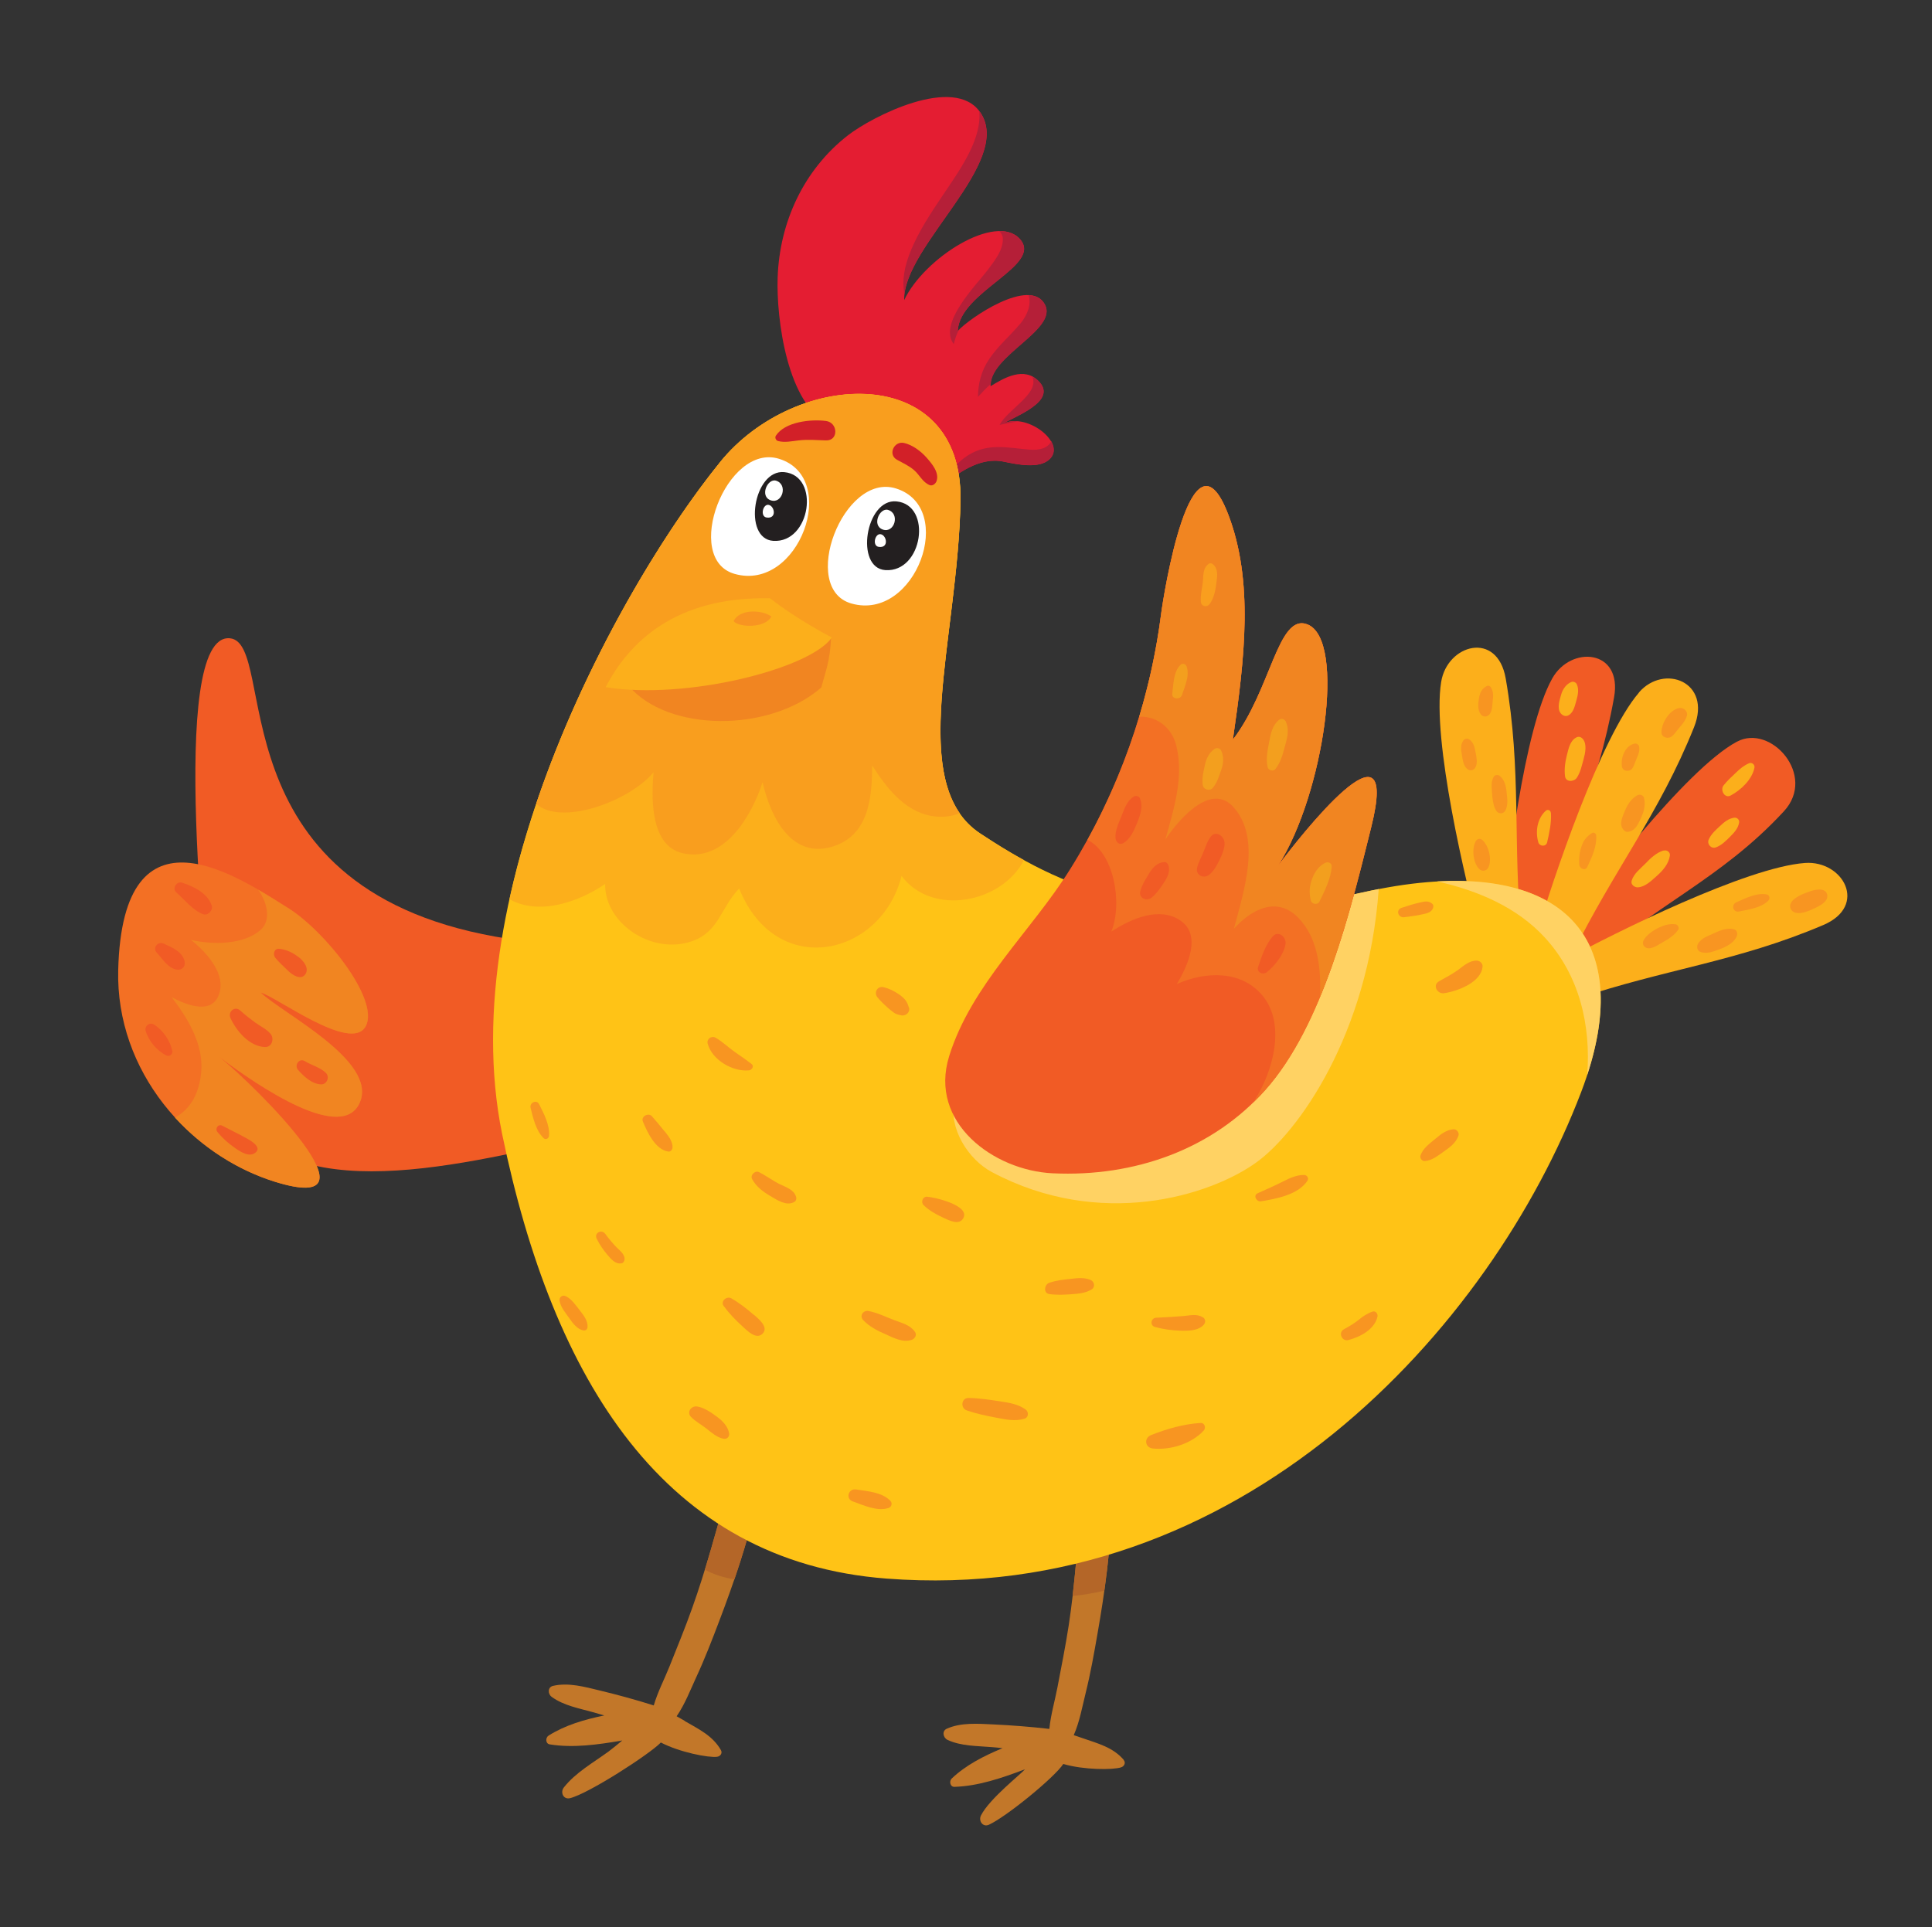 <?xml version="1.0" encoding="UTF-8"?><svg id="Layer_1" xmlns="http://www.w3.org/2000/svg" viewBox="0 0 217.86 217.34"><rect x="0" y="0" width="217.86" height="217.34" fill="#333333" stroke="none"/><defs><style>.cls-1{fill:#f39f1e;}.cls-1,.cls-2,.cls-3,.cls-4,.cls-5,.cls-6,.cls-7,.cls-8,.cls-9,.cls-10,.cls-11,.cls-12,.cls-13,.cls-14,.cls-15,.cls-16,.cls-17{stroke-width:0px;}.cls-2{fill:#f89521;}.cls-3{fill:#f99e1e;}.cls-4{fill:#231f20;}.cls-5{fill:#d22028;}.cls-6{fill:#e41d32;}.cls-7{fill:#b51f38;}.cls-8{fill:#b46628;}.cls-9{fill:#c27729;}.cls-10{fill:#f15b25;}.cls-11{fill:#f37024;}.cls-12{fill:#fff;}.cls-13{fill:#f18521;}.cls-14{fill:#ffc316;}.cls-15{fill:#ffd263;}.cls-16{fill:#fcaf1b;}.cls-17{fill:#ec2227;}</style></defs><path class="cls-6" d="m110.54,12.67c3.82,5.59-8.71,15.06-8.58,21.17,2.26-4.76,10.33-9.87,13.04-6.89,2.7,2.99-6.82,5.89-7,10.38,1.29-1.44,8.15-6.13,9.82-2.99,1.51,2.85-6.33,5.78-6.12,9.22,1.54-.96,3.79-2.25,5.43-.56,2.21,2.27-2.87,4-4.15,4.86,2.63-1.54,7.43,2.12,5.3,3.99-1.16,1.02-3.48.56-5.1.22-2.75-.58-5.26,1.35-7.22,2.94-2.11-5.75-7.69-5.05-12.25-7.03-4.97-2.16-6.18-12.11-6.02-16.67.21-6.26,2.95-12.18,7.93-16.05,2.75-2.14,12-6.85,14.91-2.59"/><path class="cls-7" d="m106.87,21.2c-1.37,2.04-2.8,4.08-3.84,6.33-.64,1.4-1.16,2.88-1.16,4.44,0,.11.03.68.1,1.29.61-6.11,12.26-15.17,8.56-20.58-.04-.05-.08-.1-.11-.15.32,3-2.02,6.39-3.55,8.67"/><path class="cls-7" d="m113.08,26.94c.05,1.26-.94,2.48-1.64,3.43-1.27,1.7-5.7,6.08-3.89,8.44.13-.56.32-1.09.56-1.59-.04.04-.07.08-.11.11.06-1.49,1.14-2.8,2.46-3.99.03-.04.06-.07.1-.09,2.67-2.38,6.22-4.32,4.44-6.3-.57-.63-1.38-.9-2.32-.89.23.21.39.5.41.88"/><path class="cls-7" d="m115.02,36.54c-1.12,1.33-2.5,2.5-3.47,3.95-.9,1.34-1.25,2.73-1.27,4.27.46-.51.94-1,1.44-1.45.18-3.32,7.59-6.18,6.11-8.96-.39-.72-1.05-1.03-1.85-1.06.35.97-.09,2.22-.95,3.25"/><path class="cls-7" d="m118.53,49.77c-.36.78-1.32,1.04-2.46.94-2.38-.2-4.63-.76-6.83.59-1.32.81-2.17,1.93-2.65,3.22,1.86-1.47,4.14-2.98,6.62-2.46,1.62.34,3.94.8,5.1-.22.67-.59.65-1.35.24-2.08"/><path class="cls-7" d="m112.72,47.92c.7-.16,1.41-.29,2.12-.4-.65-.07-1.3.02-1.85.35,1.28-.85,6.36-2.59,4.15-4.86-.24-.24-.49-.42-.74-.55.86,1.93-2.7,3.64-3.69,5.47"/><path class="cls-10" d="m59.83,129.61c7.18-1.57,11.87-5.44,11.43-8.13-.81-4.95-.8-9.99-1.21-14.99-4.73-.09-9.51-.02-14.18-.85-31.91-5.71-24.41-33.08-29.93-33.65-7.17-.74-2.36,40.63-1.98,45.26,1.52,18.5,20.03,15.83,35.86,12.37"/><path class="cls-10" d="m175.03,76.53c2.1-3.77,7.95-3.31,6.98,2.11-1.85,10.42-5.6,17.66-8.26,27.91-3-.47-1.76.76-4.37-1.44.51-6.35,2.44-22.82,5.65-28.58"/><path class="cls-10" d="m195.87,83.65c3.8-2.05,9.03,3.8,5.29,7.85-7.18,7.78-14.82,10.65-22.58,17.84-2.27-2.02-1.89-.31-2.91-3.57,3.85-5.07,14.38-19,20.19-22.12"/><path class="cls-9" d="m126.71,198.48c-1.22-1.42-2.91-1.84-4.63-2.44-.28-.1-.62-.22-1-.34.66-1.5.96-3.21,1.34-4.74.55-2.21.95-4.47,1.34-6.71.81-4.63,1.48-9.41,1.59-14.11.05-2.23-3.26-2.46-3.46-.22-.4,4.49-.7,8.95-1.38,13.42-.36,2.34-.83,4.66-1.27,6.98-.29,1.52-.76,3.1-.91,4.67-.02,0-.04,0-.06,0-2.08-.24-4.16-.4-6.25-.5-1.73-.08-3.63-.24-5.25.48-.59.26-.42,1.02.07,1.26,1.53.72,3.35.68,5.01.82.4.03.8.07,1.2.12-2.11.87-4.14,1.91-5.73,3.42-.31.29-.19.96.31.94,2.68-.08,5.36-1,7.95-1.98-.43.53-3.98,3.29-4.96,5.2-.31.61.2,1.37.9,1.05,1.95-.89,7.38-5.32,8.38-6.85,2.31.68,5.6.68,6.52.38.35-.11.56-.51.29-.83"/><path class="cls-9" d="m77.22,194.09c-.25-.14-.57-.33-.92-.52.93-1.35,1.55-2.97,2.21-4.4.96-2.07,1.78-4.2,2.59-6.33,1.67-4.4,3.24-8.96,4.23-13.56.47-2.18-2.74-3.04-3.36-.88-1.24,4.33-2.38,8.66-3.9,12.92-.79,2.23-1.69,4.41-2.57,6.62-.57,1.43-1.34,2.89-1.78,4.41-.02,0-.04-.01-.06-.02-1.99-.63-4.01-1.18-6.04-1.67-1.69-.41-3.52-.92-5.25-.52-.63.14-.61.92-.16,1.24,1.36,1,3.17,1.31,4.77,1.76.39.11.77.22,1.16.34-2.23.45-4.43,1.1-6.28,2.27-.36.23-.37.9.13.99,2.65.43,5.45.03,8.18-.44-.53.44-1.04.87-1.54,1.24-1.72,1.26-3.72,2.37-5.05,4.06-.42.54-.07,1.38.69,1.21,2.09-.51,8.98-4.96,10.25-6.28,2.14,1.11,5.37,1.73,6.33,1.61.37-.04.65-.4.44-.76-.93-1.63-2.51-2.36-4.09-3.28"/><path class="cls-8" d="m124.53,179.4c.43-3.08.75-6.18.82-9.26.05-2.23-3.26-2.46-3.46-.22-.3,3.37-.55,6.73-.94,10.08,1.2-.11,2.4-.32,3.58-.6"/><path class="cls-8" d="m82.81,178.14c1-2.91,1.88-5.88,2.53-8.86.47-2.18-2.74-3.04-3.36-.88-.83,2.89-1.62,5.78-2.49,8.64,1.02.56,2.15.9,3.33,1.09"/><path class="cls-16" d="m162.51,76.92c.68-4.26,6.33-5.83,7.28-.4,1.82,10.42.77,18.51,1.78,29.05-2.98.58-1.39,1.31-4.6.14-1.69-6.14-5.51-22.28-4.46-28.79"/><path class="cls-16" d="m184.81,78.1c2.82-3.27,8.26-1.21,6.22,3.91-3.93,9.82-9.08,16.15-13.75,25.65-2.84-1.07-1.87.39-3.99-2.3,1.79-6.12,7.22-22.26,11.53-27.25"/><path class="cls-16" d="m203.55,97.33c4.31-.3,7.12,4.84,2.05,7-9.74,4.15-17.85,4.96-27.88,8.35-1.25-2.77-1.6-1.05-1.19-4.45,5.6-3.05,20.44-10.43,27.02-10.9"/><path class="cls-14" d="m81.18,52.14c8.55-10.57,27.38-11.31,27.12,4.27-.25,15.58-6.18,32.03,2.23,37.59,8.42,5.56,20.24,11.88,43.03,6.68,21.11-4.82,31.9,3.71,24.73,22.51-10.07,26.39-38.23,57.94-78.34,54.85-25.03-1.92-37.59-22.33-43.33-50.15-5.66-27.78,13.58-62.2,24.57-75.74"/><path class="cls-15" d="m174.2,105.74c3.92,4.26,5.21,9.92,4.78,15.51,4.86-14.83-2.19-22.68-16.93-21.84,4.55,1.02,8.99,2.89,12.15,6.33"/><path class="cls-15" d="m127.89,113.43c-4.75,2.93-9.4,5.94-14.47,8.29-1.91.89-3.85,1.7-5.81,2.46-.64,3.05,1.53,6.57,4.25,8.02,12.21,6.5,24.58,2.68,29.83-1.11,4.63-3.34,12.61-14.34,13.78-30.82-.63.12-1.26.26-1.91.4-2.61.59-5.06,1.03-7.39,1.34-1.13.76-2.24,1.53-3.37,2.24-4.92,3.14-9.95,6.11-14.92,9.18"/><path class="cls-16" d="m68.24,99.69c-.09,4.48,5.36,8.1,9.89,6.43,2.96-1.09,3.15-3.76,5.22-5.91,4.18,10.37,16.05,7.64,18.31-1.42,3.47,4.62,11.32,3.04,13.8-1.78-1.78-.98-3.41-2-4.92-3-8.41-5.56-2.47-22.01-2.23-37.59.26-15.58-18.57-14.84-27.12-4.27-7.64,9.41-19.26,28.92-23.74,49.27,3.29,1.84,7.71.38,10.8-1.73"/><path class="cls-3" d="m73.7,87.09c-.27,2.95-.36,8.28,3.25,9.13,4.72,1.12,7.82-4.21,9.04-8,1.05,4.54,3.53,8.48,7.72,7.31,4.23-1.18,4.63-5.46,4.64-9.21,1.56,2.47,3.63,5.18,6.71,5.71,1.13.19,2.2.08,3.17-.31-4.84-6.97-.14-21.49.08-35.32.26-15.58-18.57-14.84-27.12-4.27-6.28,7.74-15.25,22.29-20.73,38.52,2.84,2.59,10.63-.35,13.25-3.57"/><path class="cls-13" d="m92.6,77.55c-5.81,5.07-17.31,5.07-21.76-.25,9.27-.99,16.45-2.23,22.88-5.44-.12,2.72-.62,3.83-1.11,5.69"/><path class="cls-16" d="m86.84,67.48c3.06,2.41,6.96,4.42,6.96,4.42-2.41,3.52-16.42,7.08-25.5,5.6,2.6-5.01,7.82-10.26,18.55-10.02"/><path class="cls-2" d="m82.73,70.04c.71-1.41,3.22-1.26,4.25-.51-.71,1.41-3.84,1.21-4.25.51"/><path class="cls-12" d="m87.86,51.75c6.91,2.16,2.22,15.02-5.01,12.98-5.94-1.67-.93-14.84,5.01-12.98"/><path class="cls-4" d="m88.44,53.25c4.07.39,2.98,8.03-1.25,7.75-3.47-.23-2.24-8.09,1.25-7.75"/><path class="cls-12" d="m87.5,54.21c1.39.42.72,2.66-.58,2.22s-.37-2.5.58-2.22"/><path class="cls-12" d="m86.71,56.95c.65.17.9,1.58-.26,1.42-.78-.11-.42-1.6.26-1.42"/><path class="cls-12" d="m101.03,55.09c6.91,2.16,2.22,15.02-5.01,12.98-5.94-1.67-.93-14.84,5.01-12.98"/><path class="cls-4" d="m101.09,56.55c4.07.39,2.98,8.03-1.25,7.75-3.47-.23-2.24-8.09,1.25-7.75"/><path class="cls-12" d="m100.14,57.51c1.39.42.72,2.66-.58,2.22-1.3-.45-.37-2.5.58-2.22"/><path class="cls-12" d="m99.35,60.26c.65.17.9,1.58-.26,1.42-.78-.11-.42-1.6.26-1.42"/><path class="cls-5" d="m93.14,47.48c-1.7-.22-4.62.08-5.65,1.66-.14.22,0,.53.24.6.76.2,1.56.02,2.33-.07,1.03-.12,2.05-.03,3.08,0,1.45.05,1.36-2.02,0-2.19"/><path class="cls-5" d="m104.49,51.62c-.63-.72-1.6-1.45-2.55-1.66-1.12-.25-1.85,1.3-.8,1.89.67.38,1.34.66,1.94,1.18.62.54.95,1.35,1.74,1.68.34.14.68-.15.79-.45.33-.97-.53-1.96-1.12-2.64"/><path class="cls-2" d="m167.19,94.77c-.28-.26-.62-.2-.8.14-.44.84-.28,2.39.39,3.08.34.35.87.26,1.07-.18.4-.88.04-2.39-.66-3.03"/><path class="cls-2" d="m169.1,87.49c-.19-.14-.53-.1-.66.11-.3.52-.25,1.09-.21,1.67.05.67.12,1.56.47,2.14.27.44.85.43,1.08-.04.31-.65.17-1.43.1-2.12-.06-.64-.26-1.36-.79-1.76"/><path class="cls-2" d="m166.38,84.83c-.09-.54-.21-1.09-.69-1.43-.22-.15-.53-.1-.68.12-.34.47-.27,1.03-.17,1.58.09.52.16,1.22.57,1.59.34.31.76.24.98-.17.26-.48.09-1.17,0-1.69"/><path class="cls-2" d="m168.13,77.54c-.09-.16-.28-.26-.46-.17-.59.3-.79.76-.9,1.4-.1.58-.17,1.35.24,1.83.27.31.71.26.96-.04.31-.39.3-.99.35-1.46.06-.59.12-1.03-.19-1.56"/><path class="cls-2" d="m179.51,93.96c-.56.37-.88.73-1.12,1.36-.28.72-.36,1.46-.3,2.22.04.43.67.72.9.24.53-1.14,1.07-2.27,1.01-3.54-.01-.23-.27-.42-.49-.28"/><path class="cls-2" d="m185.4,90.02c-.08-.34-.49-.48-.78-.32-.66.37-1.09,1.02-1.37,1.71-.25.63-.71,1.46-.24,2.1.12.17.31.34.54.31.81-.09,1.11-.75,1.43-1.42.36-.76.61-1.54.41-2.38"/><path class="cls-2" d="m184.83,84.19c-.03-.18-.25-.35-.43-.33-1.12.14-1.68,1.61-1.5,2.61.11.59.92.6,1.19.16.23-.37.33-.8.51-1.19.18-.41.32-.8.23-1.25"/><path class="cls-2" d="m189.3,79.86c-1.07.27-1.89,1.61-1.95,2.67-.04.65.77.87,1.2.5.32-.28.54-.64.82-.96.35-.4.68-.79.84-1.3.18-.55-.38-1.03-.9-.9"/><path class="cls-2" d="m188.96,104.25c-.69-.1-1.3.09-1.92.38-.59.28-1.4.83-1.7,1.42-.26.52.18.98.71.9.58-.09,1.18-.54,1.69-.82.58-.32,1.1-.71,1.49-1.25.16-.21-.01-.59-.27-.63"/><path class="cls-2" d="m195.49,104.79c-.76-.16-1.5.13-2.18.45-.63.29-1.51.58-1.85,1.23-.15.28-.09.74.24.87.73.3,1.47-.01,2.18-.27.75-.27,1.62-.7,1.96-1.46.14-.32.03-.73-.35-.81"/><path class="cls-2" d="m199.23,100.88c-1.13-.23-2.41.44-3.42.88-.63.27-.4,1.19.3,1.04,1.07-.22,2.53-.41,3.31-1.24.2-.22.12-.62-.19-.68"/><path class="cls-2" d="m206.03,100.85c-.23-.77-1.36-.52-1.89-.33-.71.25-1.8.62-2.18,1.31-.24.44,0,.96.47,1.1.71.21,1.67-.24,2.31-.55.54-.26,1.51-.76,1.29-1.53"/><path class="cls-16" d="m187.58,95.92c-.8.25-1.47.88-2.04,1.48-.58.6-1.3,1.11-1.55,1.94-.13.42.33.76.7.74.84-.05,1.54-.76,2.14-1.29.68-.6,1.33-1.35,1.47-2.27.07-.42-.34-.7-.72-.58"/><path class="cls-16" d="m195.59,92.22c-.66.08-1.15.49-1.62.93-.49.45-1.02.92-1.29,1.54-.22.52.28,1.08.82.88.64-.24,1.13-.74,1.6-1.21.46-.46.9-.93,1.01-1.59.05-.3-.21-.58-.51-.54"/><path class="cls-16" d="m197.24,86.08c-.55.23-1.01.6-1.43,1.01-.49.47-1.04.96-1.46,1.5-.4.52.13,1.5.81,1.13,1.15-.61,2.44-1.83,2.68-3.15.06-.33-.29-.62-.6-.49"/><path class="cls-16" d="m174.88,91.68c-.02-.3-.35-.44-.57-.24-.97.87-1.2,2.35-.84,3.57.14.47.87.51.99,0,.25-1.07.5-2.23.43-3.33"/><path class="cls-16" d="m178.51,83.38c-.19-.26-.48-.36-.77-.2-.69.36-.86,1.24-1.04,1.94-.2.79-.33,1.64-.22,2.44.09.68,1.01.63,1.32.17.42-.62.57-1.39.77-2.1.19-.68.39-1.65-.05-2.25"/><path class="cls-16" d="m177.8,77.15c-.1-.19-.38-.31-.58-.24-.57.2-.99.8-1.16,1.37-.18.63-.51,1.56-.09,2.14.21.29.59.45.93.24.57-.35.69-1.09.87-1.7.17-.58.3-1.26.02-1.82"/><path class="cls-2" d="m87.97,133.58c-.83-.41-1.56-.97-2.38-1.38-.44-.22-1.02.33-.78.78.46.86,1.22,1.42,2.05,1.91.75.44,1.78,1.15,2.66.7.24-.12.32-.34.25-.6-.22-.8-1.13-1.09-1.81-1.42"/><path class="cls-2" d="m60.79,124.53c-.28-.55-1.1-.16-.96.41.28,1.15.6,2.56,1.46,3.42.24.24.6.05.62-.26.1-1.22-.59-2.51-1.12-3.57"/><path class="cls-2" d="m65.39,147.8c-.47-.58-.91-1.28-1.59-1.61-.39-.19-.78.12-.7.54.14.75.69,1.36,1.12,1.98.37.54.88,1.21,1.56,1.34.26.04.45-.11.47-.36.07-.69-.45-1.37-.86-1.88"/><path class="cls-2" d="m69.54,140.7c-.46-.48-.9-1.01-1.29-1.54-.42-.57-1.29-.09-.96.56.33.66.72,1.23,1.19,1.79.41.48.93,1.12,1.62.97.2-.04.31-.24.33-.43.04-.58-.52-.98-.88-1.35"/><path class="cls-2" d="m74.95,127.61c-.48-.58-.94-1.16-1.44-1.72-.39-.43-1.25.02-1.02.59.5,1.21,1.42,3.21,2.89,3.4.25.03.45-.23.46-.46.02-.69-.47-1.3-.88-1.81"/><path class="cls-2" d="m85.01,148.3c-.81-.7-1.62-1.34-2.55-1.87-.51-.29-1.25.33-.86.86.63.86,1.33,1.58,2.12,2.3.51.46,1.54,1.56,2.27.83.74-.73-.48-1.7-.97-2.13"/><path class="cls-2" d="m82.21,161.63c-.12-.75-.73-1.37-1.32-1.81-.66-.49-1.45-1.05-2.27-1.19-.67-.11-1.23.65-.69,1.19.5.5,1.15.85,1.7,1.28.59.46,1.2,1.02,1.95,1.17.41.08.7-.23.64-.63"/><path class="cls-2" d="m100.4,169.27c-.93-.98-2.6-1.08-3.86-1.28-.88-.14-1.23,1.05-.37,1.35,1.2.42,2.73,1.16,4.02.74.35-.11.47-.54.21-.81"/><path class="cls-2" d="m115.64,158.96c-.86-.61-1.85-.75-2.87-.91-1.17-.18-2.37-.36-3.55-.38-.84-.01-.94,1.16-.19,1.41,1.05.36,2.15.59,3.24.8,1.09.21,2.14.45,3.23.14.51-.15.53-.78.14-1.06"/><path class="cls-2" d="m104.54,134.97c-.5-.03-.73.63-.39.95.62.61,1.43,1.06,2.22,1.42.61.28,1.76.9,2.24.08.86-1.46-3.22-2.39-4.07-2.45"/><path class="cls-2" d="m102.49,113.64c-.11-.34-.17-.56-.4-.85-.2-.25-.45-.46-.71-.64-.58-.39-1.08-.65-1.76-.81-.7-.16-1.11.63-.67,1.15.34.41.69.75,1.09,1.11.24.21.48.41.74.6.26.2.52.24.83.31.52.13,1.06-.35.89-.89"/><path class="cls-2" d="m84.76,120.01c-.62-.48-1.26-.92-1.91-1.37-.72-.5-1.4-1.18-2.17-1.61-.46-.25-1.02.16-.88.68.5,1.85,2.83,3.19,4.66,3.01.31-.03.62-.46.29-.71"/><path class="cls-2" d="m135.63,148.57c-.69-.42-1.41-.21-2.18-.14-1.03.09-2.06.14-3.08.19-.59.02-.73.87-.14,1.04.94.26,1.87.38,2.84.42.89.03,2.06.03,2.68-.68.22-.26.2-.64-.11-.83"/><path class="cls-2" d="m135.39,160.49c-1.86.1-3.88.68-5.6,1.37-.82.33-.68,1.42.21,1.51,2.01.2,4.37-.54,5.74-2.03.28-.3.1-.88-.35-.85"/><path class="cls-2" d="m163.92,127.36c-.84.08-1.4.53-2.04,1.06-.65.55-1.41,1.06-1.7,1.9-.1.29.17.65.48.63.81-.06,1.42-.56,2.06-1.01.73-.52,1.43-.98,1.74-1.85.12-.33-.19-.75-.55-.72"/><path class="cls-17" d="m145.14,106.04c-.85-.22-1.69.01-2.53.18-.89.18-1.84.38-2.67.76-.5.23-.21.95.26.96.8.03,1.62-.17,2.41-.28.89-.13,1.9-.27,2.63-.82.28-.21.3-.69-.1-.8"/><path class="cls-2" d="m161.5,101.92c-.46-.37-.87-.24-1.42-.12-.69.15-1.36.37-2.03.59-.69.22-.39,1.15.29,1.06.62-.09,1.26-.15,1.87-.29.51-.12,1.11-.16,1.36-.68.08-.17.1-.42-.07-.55"/><path class="cls-2" d="m166.51,108.34c-.83,0-1.45.58-2.09,1.05-.67.48-1.42.88-2.14,1.28-.79.44-.21,1.47.57,1.35,1.51-.23,4.19-1.22,4.33-3.01.03-.37-.33-.67-.67-.67"/><path class="cls-10" d="m107.03,119.13c-2.33,7.49,5.02,12.88,11.66,13.2,9.26.44,18.04-2.71,23.99-9.4,6.48-7.29,9.61-20.24,11.95-29.69,3.35-13.48-8.1,1.17-10.47,4.33,5.07-7.95,7.7-25.48,3.25-27.16-3.31-1.25-4.07,7.39-8.39,13.01,1.36-9.3,2.35-17.93-.53-25.43-4.16-10.82-7.32,9.33-7.57,11.34-1.3,10.15-4.82,20.01-10.24,28.69-4.39,7.03-11.13,13.02-13.65,21.1"/><path class="cls-11" d="m144.16,97.58c5.07-7.95,7.7-25.48,3.25-27.16-3.31-1.25-4.07,7.39-8.39,13.01,1.36-9.3,2.35-17.93-.53-25.43-4.16-10.82-7.32,9.33-7.57,11.34-1.14,8.88-3.98,17.55-8.3,25.39,2.88,1.35,4.04,6.96,2.7,10.34,2.27-1.48,5.41-2.84,7.77-1.26,2.4,1.61.91,5.02-.39,7.18,3.2-1.44,7.29-1.6,9.69,1.33,2.67,3.27,1.11,8.64-.94,11.81-.06.09-.12.18-.18.27.49-.47.96-.95,1.42-1.47,6.48-7.29,9.61-20.24,11.95-29.69,3.35-13.48-8.1,1.17-10.47,4.33"/><path class="cls-13" d="m144.16,97.58c5.07-7.95,7.7-25.48,3.25-27.16-3.31-1.25-4.07,7.39-8.39,13.01,1.36-9.3,2.35-17.93-.53-25.43-4.16-10.82-7.32,9.33-7.57,11.34-.5,3.89-1.33,7.74-2.46,11.5.17-.01.34-.01.51,0,1.82.17,3.18,1.41,3.65,3.17.93,3.53-.24,7.17-1.2,10.65,1.87-2.75,5.28-6.32,7.68-3.62,3.14,3.53,1.19,9.36.04,13.71,1.89-2.11,4.77-3.72,7.19-1.31,2.28,2.27,2.66,5.77,2.52,9,2.61-6.31,4.34-13.4,5.78-19.18,3.35-13.48-8.1,1.17-10.47,4.33"/><path class="cls-11" d="m41.23,115.78c1.66-2.98-4.59-10.79-8.77-13.39-5.38-3.34-18.63-12.57-19.13,7-.29,11.44,8,20.88,17.68,23.89,12.65,3.93-2.05-10.66-6.29-14.09,4.58,3.45,13.97,9.77,15.88,5.09,1.91-4.68-8.76-9.97-11.2-12.34,1.73.42,10.16,6.81,11.82,3.83"/><path class="cls-13" d="m32.46,102.4c-.92-.57-2.07-1.32-3.35-2.06.15.22.3.44.42.67.64,1.2.99,2.94-.22,3.94-1.89,1.56-5.15,1.65-7.76,1.06,1.9,1.54,3.92,3.89,3.16,6.1-.78,2.29-3.44,1.37-5.35.36,1.87,2.44,3.6,5.34,3.33,8.43-.19,2.17-1.06,4.12-2.96,5.15,3.1,3.39,7.06,5.93,11.28,7.24,12.65,3.93-2.05-10.66-6.29-14.09,4.58,3.45,13.97,9.77,15.88,5.09,1.91-4.68-8.76-9.97-11.2-12.34,1.73.42,10.16,6.81,11.82,3.83,1.66-2.98-4.59-10.79-8.77-13.39"/><path class="cls-2" d="m103.18,150.22c-.54-.78-1.44-.99-2.29-1.31-.99-.37-1.93-.86-2.97-1.05-.59-.1-1.03.55-.59,1.02.7.74,1.6,1.2,2.52,1.6.89.4,1.99.99,2.97.63.34-.12.6-.54.36-.89"/><path class="cls-2" d="m147.07,132.52c-.85-.01-1.59.33-2.34.71-.95.48-1.94.92-2.91,1.35-.55.25-.13.99.38.91,1.74-.29,4.2-.74,5.24-2.33.18-.28-.06-.64-.37-.64"/><path class="cls-2" d="m154.77,147.93c-.61.21-1.09.54-1.59.95-.49.4-1.09.74-1.65,1.05-.66.37-.21,1.39.51,1.21,1.33-.35,2.97-1.19,3.29-2.65.07-.31-.21-.68-.56-.56"/><path class="cls-2" d="m122.94,144.34c-.72-.27-1.38-.2-2.14-.11-.83.09-1.68.17-2.48.45-.55.18-.7,1.17,0,1.27.83.12,1.65.08,2.48.02.81-.06,1.57-.11,2.28-.53.47-.28.33-.92-.14-1.1"/><path class="cls-1" d="m133.81,75.17c-.1-.29-.46-.42-.7-.18-.8.79-.78,2.19-.92,3.24-.09.65.91.72,1.1.15.31-.96.89-2.19.52-3.2"/><path class="cls-3" d="m136.71,63.59c-.11-.08-.31-.08-.42,0-.58.43-.59,1.09-.63,1.77-.05.82-.31,1.67-.25,2.49.04.56.68.7,1,.27.51-.68.67-1.66.77-2.48.1-.75.2-1.55-.47-2.05"/><path class="cls-1" d="m137.7,84.64c-.12-.25-.5-.34-.72-.19-.62.42-.96,1.1-1.11,1.82-.16.77-.37,1.54-.23,2.32.09.48.79.65,1.1.29.53-.6.72-1.36.99-2.1.25-.7.29-1.46-.03-2.14"/><path class="cls-1" d="m145.03,81.45c-.15-.36-.54-.5-.85-.22-.69.61-.88,1.45-1.04,2.32-.18.98-.42,1.97-.2,2.96.08.36.64.55.88.23.54-.69.79-1.5,1.01-2.34.26-.97.61-1.98.19-2.95"/><path class="cls-1" d="m149.45,97.31c-.69.33-1.18,1-1.45,1.7-.35.89-.4,1.63-.19,2.54.1.44.78.55.98.13.58-1.21,1.3-2.59,1.38-3.96.02-.39-.41-.56-.72-.41"/><path class="cls-10" d="m27.79,128.38c-.89-.5-1.81-.93-2.71-1.41-.48-.26-.88.33-.55.72.6.72,1.24,1.28,2.02,1.82.63.43,1.61,1.07,2.3.45.7-.62-.68-1.37-1.05-1.58"/><path class="cls-10" d="m30.49,116.58c-.48-.55-1.17-.85-1.75-1.28-.56-.42-1.13-.85-1.65-1.33-.61-.56-1.42.14-1.1.85.67,1.47,2.13,3.19,3.87,3.27.83.04,1.1-.97.63-1.51"/><path class="cls-10" d="m36.74,121c-.64-.62-1.62-.86-2.37-1.32-.63-.39-1.22.47-.76.99.66.74,1.55,1.59,2.6,1.63.66.02,1-.84.54-1.29"/><path class="cls-10" d="m33.67,107.95c-.66-.51-1.37-.86-2.2-.94-.58-.05-.72.66-.42,1.02.45.55.99,1.02,1.49,1.51.44.43,1.42,1.06,1.9.33.46-.7-.24-1.52-.77-1.93"/><path class="cls-10" d="m128.53,90.02c-.1-.24-.47-.31-.68-.18-.68.42-1.01,1.21-1.28,1.94-.32.86-.89,1.88-.77,2.81.05.42.45.74.87.5.78-.45,1.21-1.42,1.53-2.22.37-.91.74-1.9.33-2.85"/><path class="cls-10" d="m131.74,97.57c-.07-.19-.23-.36-.45-.34-.74.04-1.27.57-1.64,1.17-.42.67-.85,1.34-1.06,2.1-.22.79.71,1.19,1.27.74.55-.45.97-1.06,1.36-1.65.4-.59.79-1.31.52-2.03"/><path class="cls-10" d="m138.07,94.96c-.06-.67-.99-1.31-1.52-.63-.39.51-.57,1.07-.8,1.66-.24.62-.61,1.23-.76,1.88-.19.84.74,1.28,1.36.79.52-.41.89-1.09,1.17-1.68.29-.62.63-1.32.56-2.02"/><path class="cls-10" d="m143.51,105.62c-.79.92-1.27,2.29-1.64,3.44-.2.62.57.94,1,.58.9-.75,1.91-1.98,2.09-3.18.12-.76-.82-1.57-1.45-.84"/><path class="cls-10" d="m23.87,102.12c-.47-1.39-2.03-2.15-3.35-2.57-.62-.19-1.14.67-.64,1.1.95.83,1.82,1.98,3,2.45.57.23,1.18-.45.99-.99"/><path class="cls-10" d="m20.83,108.48c-.22-1.13-1.42-1.62-2.36-2.05-.66-.3-1.31.46-.79,1.02.66.71,1.23,1.73,2.26,1.91.55.09.99-.31.88-.88"/><path class="cls-10" d="m19.42,118.49c-.24-1.14-1.07-2.34-2.08-2.95-.47-.28-1.07.18-.92.71.32,1.13,1.27,2.25,2.31,2.78.38.19.79-.12.7-.54"/><path class="cls-10" d="m27.43,82.3c-.19-.76-.37-1.57-.78-2.25-.2-.33-.71-.27-.82.11-.2.73-.13,1.54.02,2.28.16.77.29,1.7,1.02,2.14.22.13.57.07.68-.18.32-.7.05-1.38-.13-2.1"/><path class="cls-10" d="m26.93,93.89c-.33-.74-.62-1.5-1.03-2.2-.22-.38-.84-.32-.95.12-.34,1.35.05,4.26,1.85,4.39.15.01.36-.1.42-.24.31-.72.02-1.39-.29-2.07"/><path class="cls-10" d="m35.12,97.7c-.6-.62-1.22-1.17-1.88-1.72-.56-.47-1.51.13-1.07.82.46.71.92,1.38,1.45,2.04.53.65,1.13,1.39,2.02,1.46.33.02.57-.29.59-.59.04-.79-.59-1.48-1.1-2.01"/><path class="cls-10" d="m44.59,104.92c-.95-.43-2.03-1.06-3.1-1.04-.52,0-1.03.66-.66,1.14.65.86,1.71,1.31,2.64,1.8.65.34,1.94.89,2.45.01.5-.86-.72-1.64-1.34-1.92"/><path class="cls-10" d="m53.22,115.3c-.41-1.61-2.79-1.78-4.13-1.88-.74-.05-1.04,1.07-.38,1.4.59.29,1.17.59,1.76.88.6.29,1.18.77,1.88.74.59-.03,1.02-.55.87-1.14"/><path class="cls-10" d="m51.1,126.23c-.33-1-1.44-1.38-2.39-1.6-1.04-.24-2.29-.59-3.33-.25-.52.17-.88.96-.36,1.37.78.62,1.77.8,2.71,1.08.93.27,2.16.77,3.05.16.24-.17.41-.46.31-.77"/></svg>